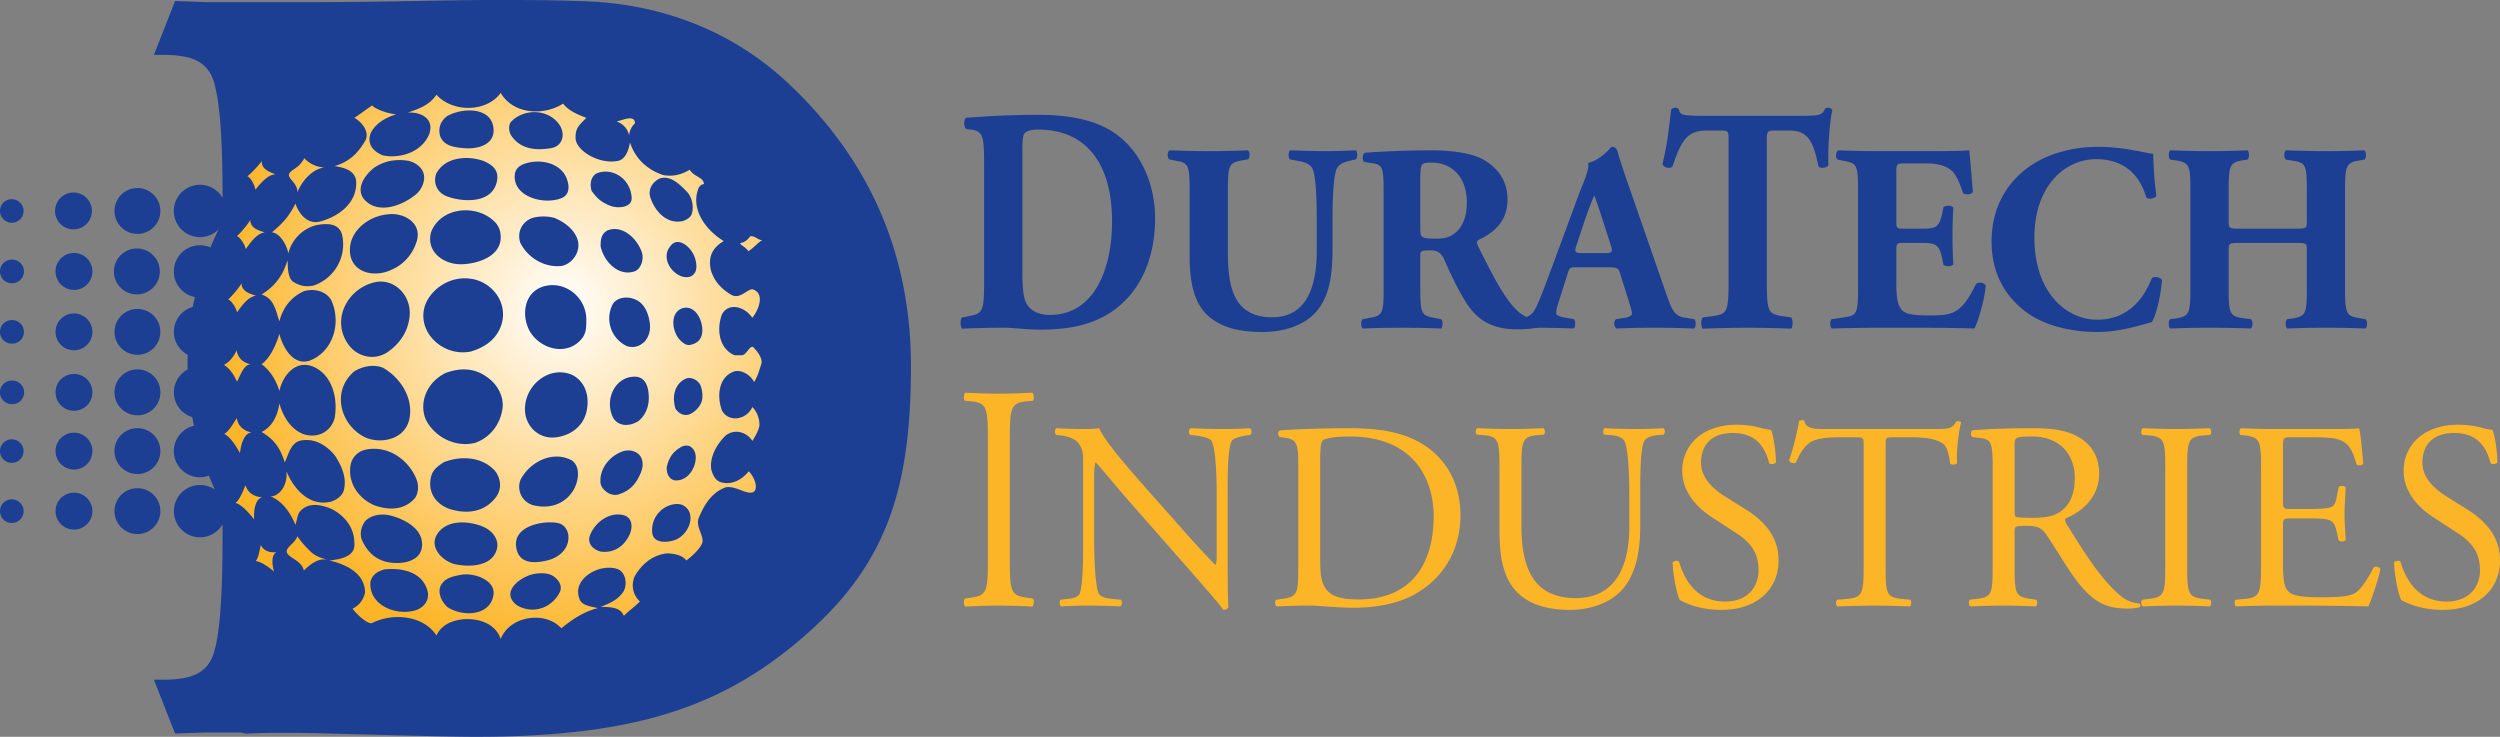 <?xml version="1.0" encoding="UTF-8"?>
<svg xmlns="http://www.w3.org/2000/svg" viewBox="0 0 191.615 56.473">
  <rect x="0" y="0" width="191.615" height="56.473" fill="#808080" stroke="none"/>
  <defs>
    <radialGradient id="duratech-logo-radial-gradient" cx="1329.262" cy="1247.598" r="43.445" fx="1329.262" fy="1247.598" gradientTransform="matrix(.609 0 0 .609 -766.524 -736.254)" gradientUnits="userSpaceOnUse">
      <stop offset="0" stop-color="#fff"></stop>
      <stop offset="1" stop-color="#fdb528"></stop>
    </radialGradient>
  </defs>
  <g fill="#1c3f94">
    <path d="M75.429 12.862c0-2.338-.04-2.805-.985-2.928l-.388-.048c-.205-.123-.205-.84.04-.864 1.724-.123 3.324-.22 5.496-.22 1.683 0 3.364.196 4.78.812 2.686 1.155 4.162 4.06 4.162 7.135 0 3.3-1.311 5.958-3.67 7.36-1.394.837-3.077 1.158-5.19 1.158-.963 0-1.988-.149-2.727-.149-.984 0-2.031.024-3.199.074-.165-.148-.165-.738 0-.861l.635-.124c.923-.195 1.046-.367 1.046-2.632v-8.713Zm2.934 7.801c0 1.354.041 2.241.41 2.758.37.493.961.714 1.702.714 3.546 0 4.76-3.79 4.76-7.139 0-4.43-1.952-7.062-5.663-7.062-.553 0-.943.123-1.065.319-.123.198-.144.666-.144 1.427v8.983ZM91.18 14.535c0-1.91-.12-2.052-1.045-2.215l-.513-.102c-.164-.124-.185-.574.04-.697.985.04 2.012.062 2.996.062 1.004 0 2.009-.023 2.995-.062.162.123.162.573 0 .697l-.495.082c-.922.183-1.045.326-1.045 2.235v4.738c0 2.4.269 5.045 3.386 5.045 2.625 0 3.425-2.297 3.425-5.106V16.73c0-1.663-.083-3.22-.31-3.753-.183-.432-.635-.555-1.188-.657l-.554-.102c-.165-.164-.123-.574 0-.697 1.107.04 1.91.062 2.75.062.756 0 1.516-.023 2.294-.062.124.123.166.533 0 .697l-.368.082c-.532.122-.922.245-1.109.677-.224.533-.306 2.09-.306 3.753v2.296c0 1.93-.184 3.693-1.315 4.944-.9.964-2.396 1.476-4.058 1.476-1.56 0-2.955-.246-4.06-1.148-1.067-.883-1.52-2.399-1.52-4.634v-5.129ZM106.05 14.905c0-2.05-.043-2.28-.903-2.401l-.554-.082c-.205-.102-.205-.613.042-.718a74.07 74.07 0 0 1 5.086-.183c1.744 0 3.24.266 4.02.738 1.189.697 1.804 1.722 1.804 3.034 0 1.826-1.23 2.606-2.174 3.077-.205.103-.205.226-.101.452 1.353 2.748 2.194 4.286 3.178 5.128.534.43 1.069.553 1.374.572.185.105.185.412.082.535-.329.143-.983.183-1.62.183-1.888 0-3.076-.676-3.977-2.152-.657-1.087-1.13-2.094-1.602-3.179-.247-.556-.573-.718-1.088-.718-.717 0-.758.04-.758.451v2.524c0 1.885.123 2.03 1.05 2.193l.549.103c.145.102.145.595 0 .718a74.21 74.21 0 0 0-6.008 0c-.163-.123-.163-.616 0-.718l.554-.103c.925-.163 1.047-.308 1.047-2.193v-7.26Zm2.81 2.603c0 .718.06.78 1.272.78.738 0 1.169-.184 1.557-.573.35-.35.74-1.006.74-2.215 0-1.848-1.088-3.036-2.689-3.036-.84 0-.84.062-.88 1.046v3.998Z"></path>
    <path d="M120.86 20.483c-.494 0-.556.02-.681.411l-.757 2.38c-.122.409-.143.573-.143.738 0 .123.164.246.738.347l.615.103c.124.142.165.616-.041.718-.719-.041-1.536-.041-2.4-.062-.697 0-1.168.062-2.112.062-.226-.123-.204-.553-.061-.718l.553-.062c.492-.062.923-.226 1.25-1.026.37-.82.72-1.804 1.273-3.28l1.846-5.006c.492-1.291.86-2.009.798-2.605.988-.224 1.743-1.227 1.787-1.227.266 0 .387.1.471.408.163.595.41 1.353.922 2.81l2.79 8.04c.429 1.232.617 1.682 1.375 1.824l.778.124c.121.102.165.595-.021.718a77.766 77.766 0 0 0-3.157-.062c-1.027 0-1.827.02-2.77.062-.226-.123-.267-.553-.04-.718l.656-.103c.473-.08.554-.224.554-.347 0-.145-.143-.638-.39-1.396l-.554-1.764c-.104-.328-.266-.369-.983-.369h-2.297Zm2.193-1.085c.472 0 .593-.064.409-.595l-.532-1.664c-.286-.88-.553-1.723-.739-2.154-.205.453-.532 1.313-.841 2.257l-.511 1.54c-.207.552-.083.616.429.616h1.785ZM132.487 10.72c0-.591 0-.713-.495-.713h-1.27c-1.498 0-1.927.984-2.543 2.781-.245.146-.636.099-.759-.223.432-1.699.534-3.222.678-4.184a.45.45 0 0 1 .285-.123c.105 0 .208.025.288.1.102.416.164.517 1.724.517h7.628c1.356 0 1.663-.024 1.848-.543a.44.44 0 0 1 .267-.074c.123 0 .265.1.307.174-.206.837-.35 2.83-.307 4.232-.104.223-.659.27-.76.075-.35-1.576-.636-2.732-2.174-2.732h-1.233c-.492 0-.551.072-.551.714v10.854c0 2.29.124 2.46 1.045 2.632l.82.124c.146.148.146.713 0 .861a87.645 87.645 0 0 0-3.282-.074c-.984 0-2.05.024-3.484.074-.166-.148-.166-.713 0-.861l.922-.124c.925-.172 1.046-.343 1.046-2.632V10.721ZM145.345 16.912c0 .576.021.616.577.616h1.413c1.068 0 1.292-.143 1.518-1.127l.102-.511c.144-.166.656-.166.76.021a34.52 34.52 0 0 0-.062 2.173c0 .78.02 1.518.062 2.174-.104.184-.616.205-.76.02l-.102-.512c-.226-.985-.45-1.148-1.518-1.148h-1.413c-.556 0-.577.019-.577.635v2.44c0 .944.083 1.6.329 1.947.267.372.657.534 2.154.534 1.783 0 2.482-.06 3.609-2.378.166-.226.678-.145.76.103-.082 1.066-.575 2.727-.863 3.28a151.812 151.812 0 0 0-4.736-.06h-2.666c-.989 0-1.99.02-3.529.06-.164-.122-.164-.615 0-.717l.964-.144c.922-.122 1.045-.267 1.045-2.152v-7.65c0-1.869-.123-2.012-1.045-2.175l-.51-.105c-.188-.12-.168-.592.04-.715a73.66 73.66 0 0 0 2.952.062h4.347c1.315 0 2.483-.023 2.748-.062.02.328.165 1.804.269 3.178-.083.225-.557.268-.76.082-.225-.719-.513-1.333-.78-1.62-.39-.39-1.006-.635-2.009-.635h-1.642c-.677 0-.677.04-.677.8v3.586ZM165.036 11.787c0 .368.06 2.01.245 3.198-.082.248-.636.33-.779.144-.554-1.906-1.867-2.93-3.857-2.93-2.277 0-4.716 1.946-4.716 6.027 0 4.083 2.357 6.277 4.82 6.277 2.48 0 3.628-1.784 4.182-3.18.166-.165.657-.101.779.144-.14 1.517-.49 2.75-.78 3.221-1.106.307-2.562.758-4.161.758-2.01 0-4.062-.473-5.516-1.557-1.48-1.13-2.606-2.832-2.606-5.376 0-2.501 1.067-4.266 2.483-5.434 1.454-1.21 3.546-1.823 5.68-1.823 2.092-.003 3.608.49 4.226.531ZM171.68 18.618c-.841 0-.862.019-.862.594v2.954c0 1.906.124 2.05 1.046 2.214l.656.082c.167.122.167.595 0 .718a88.98 88.98 0 0 0-3.116-.062c-.986 0-2.012.02-3.055.062-.166-.123-.166-.596 0-.718l.492-.062c.92-.183 1.045-.328 1.045-2.234v-7.63c0-1.91-.124-2.053-1.045-2.236l-.492-.064c-.166-.12-.166-.592 0-.715 1.003.04 2.069.062 3.055.062.923 0 1.948-.023 2.849-.062.166.123.166.594 0 .715l-.43.064c-.88.183-1.005.326-1.005 2.235v2.377c0 .596.02.616.862.616h4.268c.86 0 .86-.02.86-.616v-2.377c0-1.91-.104-2.052-1.047-2.215l-.553-.084c-.165-.12-.165-.592 0-.715a89.5 89.5 0 0 0 3.116.062c1.007 0 1.95-.023 2.892-.062.164.123.164.594 0 .715l-.407.064c-.947.183-1.07.326-1.07 2.235v7.631c0 1.906.123 2.05 1.07 2.214l.49.082c.164.122.164.595 0 .718a72.434 72.434 0 0 0-5.99 0c-.162-.123-.162-.596 0-.718l.452-.062c.943-.183 1.048-.328 1.048-2.234v-2.954c0-.575 0-.594-.86-.594h-4.27Z"></path>
  </g>
  <g fill="#fdb528">
    <path d="M75.717 33.915c0-2.61-.042-3.028-1.252-3.151l-.512-.05c-.124-.098-.083-.541.041-.614 1.026.047 1.723.073 2.583.073.82 0 1.518-.026 2.543-.073.126.073.165.516.042.615l-.512.049c-1.21.123-1.253.54-1.253 3.151v8.76c0 2.61.042 2.955 1.253 3.126l.512.074c.123.098.084.542-.042.616a50.211 50.211 0 0 0-2.543-.074c-.86 0-1.557.025-2.583.074-.124-.074-.165-.47-.04-.616l.51-.074c1.21-.171 1.253-.517 1.253-3.125v-8.761ZM94.094 42.93c0 .615 0 3.055.06 3.59-.04.122-.164.224-.388.224-.247-.35-.842-1.064-2.625-3.095l-4.76-5.415c-.553-.637-1.947-2.318-2.378-2.77h-.043c-.081.246-.1.718-.1 1.334v4.47c0 .964.041 3.632.368 4.247.144.224.533.347 1.046.39l.637.06c.122.163.1.412-.042.513a53.442 53.442 0 0 0-2.4-.061c-.86 0-1.415.021-2.133.061-.143-.101-.164-.39-.041-.512l.554-.062c.471-.042.8-.185.902-.409.29-.74.267-3.244.267-4.228V35.34c0-.572-.02-1.003-.453-1.474-.286-.289-.778-.432-1.27-.494l-.348-.04c-.124-.123-.124-.43.041-.513.86.062 1.948.062 2.317.062.328 0 .677-.022.943-.062.411 1.047 2.853 3.751 3.508 4.513l1.99 2.236c1.395 1.599 2.42 2.726 3.383 3.711h.04c.084-.103.084-.431.084-.862v-4.388c0-.963-.02-3.632-.41-4.247-.123-.183-.453-.306-1.274-.41l-.347-.04c-.143-.123-.124-.451.042-.513.941.04 1.64.062 2.418.062.882 0 1.415-.022 2.114-.062.163.102.163.39.042.513l-.288.04c-.656.104-1.068.266-1.15.43-.348.74-.306 3.283-.306 4.227v4.9ZM99.508 35.547c0-1.437-.103-1.867-.964-1.99l-.45-.062c-.167-.103-.187-.43.02-.513a87.133 87.133 0 0 1 5.145-.163c1.725 0 3.18.123 4.514.615 2.768 1.005 4.164 3.343 4.164 6.05 0 2.606-1.251 4.84-3.588 6.112-1.334.718-3.017.985-4.595.985-1.315 0-2.626-.164-3.345-.164-.861 0-1.598.021-2.562.061-.123-.061-.163-.39-.04-.512l.468-.062c1.19-.165 1.233-.409 1.233-2.563v-7.794Zm1.681 7.321c0 1.087.062 1.742.412 2.236.45.635 1.23.841 2.521.841 3.978 0 5.763-2.604 5.763-6.42 0-2.255-1.087-6.07-6.458-6.07-1.212 0-1.868.163-2.033.286-.164.125-.205.637-.205 1.559v7.568ZM124.879 38.03c0-1.274-.042-3.633-.39-4.248-.144-.245-.513-.39-1.027-.43l-.512-.043c-.124-.142-.082-.408.041-.49.779.04 1.538.062 2.338.062.86 0 1.415-.022 2.152-.062.165.102.146.37.041.49l-.49.043c-.512.04-.924.225-1.025.49-.31.678-.29 3.037-.29 4.187v2.317c0 1.784-.286 3.67-1.435 4.901-.88.965-2.4 1.497-3.916 1.497-1.415 0-2.83-.266-3.838-1.128-1.084-.903-1.598-2.398-1.598-4.839v-4.842c0-2.132-.041-2.48-1.23-2.583l-.512-.043c-.125-.08-.084-.428.04-.49 1.026.04 1.722.062 2.542.062.841 0 1.518-.022 2.523-.062.126.062.166.41.04.49l-.491.043c-1.188.103-1.23.45-1.23 2.583v4.431c0 3.302 1.028 5.477 4.162 5.477 2.975 0 4.105-2.338 4.105-5.455v-2.359ZM131.953 46.744c-1.724 0-2.81-.532-3.2-.759-.244-.45-.513-1.907-.554-2.869.103-.145.41-.186.494-.061.307 1.044 1.147 3.054 3.526 3.054 1.721 0 2.564-1.128 2.564-2.358 0-.903-.183-1.908-1.68-2.872l-1.949-1.27c-1.026-.68-2.216-1.85-2.216-3.53 0-1.946 1.52-3.525 4.184-3.525.636 0 1.375.1 1.908.265.267.062.552.123.72.123.183.492.366 1.642.366 2.502-.083.124-.41.186-.512.062-.266-.986-.82-2.318-2.789-2.318-2.008 0-2.44 1.332-2.44 2.275 0 1.191.983 2.031 1.742 2.525l1.64 1.026c1.29.798 2.565 1.988 2.565 3.936 0 2.256-1.702 3.794-4.369 3.794ZM144.525 43.34c0 2.155.041 2.44 1.229 2.564l.658.062c.126.082.083.451-.04.512a74.273 74.273 0 0 0-2.686-.061c-.823 0-1.54.021-2.852.061-.123-.061-.165-.41 0-.512l.74-.062c1.168-.103 1.27-.409 1.27-2.563v-9.17c0-.634 0-.655-.615-.655h-1.13c-.881 0-2.007.04-2.52.513-.494.452-.698.903-.924 1.415-.165.124-.45.019-.533-.144.328-.922.636-2.235.78-3.055.06-.04.326-.061.387 0 .126.656.803.636 1.745.636h8.306c1.108 0 1.294-.043 1.6-.574.102-.044.327-.02.37.061-.226.841-.37 2.502-.308 3.116-.081.164-.43.164-.534.043-.06-.514-.205-1.271-.513-1.498-.47-.35-1.252-.513-2.378-.513h-1.456c-.616 0-.596.021-.596.698v9.127ZM152.73 35.976c0-1.947-.063-2.296-.905-2.399l-.656-.082c-.144-.103-.144-.43.022-.513 1.15-.101 2.564-.163 4.573-.163 1.273 0 2.481.102 3.424.615.987.514 1.704 1.436 1.704 2.87 0 1.95-1.536 3.014-2.564 3.426-.103.123 0 .329.103.493 1.64 2.645 2.727 4.287 4.123 5.457.348.305.861.53 1.415.572.102.04.122.206.018.288-.182.061-.51.102-.902.102-1.742 0-2.787-.514-4.244-2.584-.534-.76-1.375-2.174-2.009-3.098-.31-.448-.638-.656-1.458-.656-.92 0-.962.023-.962.452v2.585c0 2.154.041 2.398 1.233 2.563l.427.062c.122.101.082.451-.04.512-.924-.04-1.62-.061-2.44-.061-.863 0-1.599.021-2.567.061-.12-.061-.162-.369-.042-.512l.515-.062c1.19-.143 1.231-.409 1.231-2.563v-7.365Zm1.682 2.935c0 .37 0 .594.062.675.061.062.368.102 1.415.102.734 0 1.516-.079 2.111-.53.555-.432 1.024-1.15 1.024-2.546 0-1.62-1.004-3.157-3.282-3.157-1.268 0-1.33.082-1.33.655v4.801ZM165.96 35.997c0-2.172-.043-2.521-1.253-2.626l-.515-.039c-.12-.084-.08-.451.042-.513 1.027.04 1.726.062 2.584.062.823 0 1.519-.022 2.544-.062.123.062.165.429.042.513l-.514.04c-1.21.104-1.25.453-1.25 2.625v7.302c0 2.175.04 2.462 1.25 2.605l.514.062c.123.08.081.451-.042.512a61.117 61.117 0 0 0-2.544-.061c-.858 0-1.557.021-2.584.061-.123-.061-.163-.39-.042-.512l.515-.062c1.21-.143 1.253-.43 1.253-2.605v-7.302ZM173.3 35.956c0-2.13-.04-2.44-1.25-2.585l-.33-.039c-.122-.084-.08-.451.04-.513.883.04 1.583.062 2.42.062h3.858c1.31 0 2.523 0 2.77-.062.124.348.246 1.826.327 2.728-.081.123-.411.163-.514.042-.306-.965-.49-1.684-1.558-1.951-.43-.1-1.085-.122-1.992-.122h-1.473c-.616 0-.616.04-.616.82v4.102c0 .576.061.576.676.576h1.192c.86 0 1.497-.044 1.74-.124.247-.083.391-.206.493-.718l.165-.84c.1-.123.45-.123.533.019 0 .492-.083 1.292-.083 2.072 0 .738.083 1.517.083 1.969-.083.142-.432.142-.533.021l-.185-.8c-.082-.37-.226-.678-.635-.779-.288-.084-.78-.104-1.578-.104h-1.192c-.615 0-.676.02-.676.554v2.892c0 1.087.061 1.787.39 2.133.246.248.677.471 2.48.471 1.58 0 2.175-.08 2.626-.306.372-.206.922-.923 1.457-1.99.145-.102.43-.04.513.143-.144.717-.657 2.297-.924 2.851-1.844-.04-3.671-.061-5.496-.061h-1.847c-.881 0-1.578.021-2.788.061-.123-.061-.165-.39-.041-.512l.675-.062c1.17-.103 1.273-.409 1.273-2.563v-7.385ZM187.246 46.744c-1.72 0-2.81-.534-3.2-.759-.244-.45-.512-1.907-.552-2.869.102-.145.41-.186.493-.061.307 1.043 1.147 3.054 3.525 3.054 1.723 0 2.565-1.128 2.565-2.358 0-.903-.184-1.908-1.68-2.872l-1.95-1.27c-1.025-.68-2.217-1.85-2.217-3.53 0-1.946 1.52-3.525 4.186-3.525.634 0 1.374.1 1.906.265.268.062.554.123.719.123.185.492.37 1.642.37 2.502-.083.124-.411.186-.514.062-.267-.986-.82-2.318-2.79-2.318-2.01 0-2.44 1.332-2.44 2.275 0 1.191.984 2.031 1.744 2.525l1.639 1.026c1.294.798 2.565 1.988 2.565 3.936 0 2.256-1.702 3.794-4.369 3.794Z"></path>
  </g>
  <path fill="url(#duratech-logo-radial-gradient)" stroke-width="0" d="M37.855 4.946c-6.761 0-12.827 2.96-16.982 7.653a1.348 1.348 0 1 0-1.64 2.086 22.556 22.556 0 0 0-4.056 12.939c0 5.235 1.78 10.058 4.764 13.895a1.35 1.35 0 1 0 1.607 1.853c4.124 4.269 9.901 6.93 16.307 6.93 12.523 0 22.674-10.157 22.674-22.678 0-12.525-10.151-22.678-22.674-22.678Z"></path>
  <g fill="#1c3f94">
    <path d="M31.673 15.057c.41-.278.726-.68.82-1.236.138-.82-.547-1.368-1.231-1.503-.956-.135-1.779 0-2.598.546-.686.547-1.371 1.504-.823 2.326.959 1.233 2.737.684 3.832-.133ZM30.03 20.663c.96-.41 1.63-1.237 1.916-2.19.408-1.368-.957-2.188-2.187-2.05-1.643.135-3.285 1.504-2.876 3.281.41 1.368 2.054 1.505 3.146.96ZM29.759 26.952c.851-.605 1.527-1.508 1.638-2.734.14-1.505-1.091-2.871-2.597-2.6-2.052.411-3.42 2.736-2.188 4.652.681 1.094 2.093 1.432 3.147.682ZM35.64 11.361c.953.073 2.294-.248 2.187-1.506-.135-1.642-2.325-1.642-3.557-.957-.544.41-.684.957-.544 1.503.272.824 1.203.904 1.915.96ZM34.27 15.057c1.242.456 3.53.566 3.83-1.236.14-.82-.408-1.23-1.094-1.503-1.23-.41-2.873-.274-3.556.957-.273.685.008 1.48.82 1.782ZM35.228 20.253c1.239.023 3.149-.543 3.149-2.056 0-.68-.267-1.107-.823-1.502-1.454-1.033-3.828-.683-4.513 1.093-.41 1.504.948 2.44 2.187 2.465ZM35.911 21.347c-1.366-.138-2.734.682-3.28 1.914-.821 2.051 1.23 4.103 3.419 3.691.956-.272 1.905-.822 2.327-1.912.683-1.78-.685-3.559-2.466-3.693ZM37.281 28.87c-.96-.686-2.053-.686-3.148-.274-1.367.684-2.05 2.19-1.502 3.554.683 1.37 2.322 2.19 3.828 1.78 1.095-.41 1.878-1.38 2.053-2.598.135-.958-.411-1.917-1.23-2.462ZM27.978 33.52c1.23.548 3.141.164 3.42-1.506.275-1.64-.82-3.144-2.05-3.83-.684-.272-1.507-.134-2.19.274-1.777 1.506-1.094 4.104.82 5.061ZM28.664 38.717c1.095.41 2.325.41 3.146-.547.272-.41.284-.961.136-1.365-.549-1.506-2.187-2.737-3.968-2.329a1.49 1.49 0 0 0-1.095 1.096c-.27 1.366.548 2.598 1.781 3.145ZM33.998 35.435c-.412.275-.821.547-.957 1.094-.275 1.095.273 2.05 1.367 2.464 1.233.41 2.632.334 3.555-.823.549-.683.414-1.504 0-2.05-.957-1.096-2.596-1.232-3.965-.685ZM29.759 43.095c.943.181 2.595.006 2.595-1.369 0-1.229-1.337-1.91-2.325-2.187-.67-.188-1.503-.137-2.051.411-.27.41-.409.818-.27 1.367.408.957 1.071 1.59 2.05 1.778ZM37.006 40.36c-1.167-.475-2.887-.545-3.556.685-.498.914.411 1.914 1.368 2.187 1.232.275 3.001.17 3.283-1.23.138-.685-.385-1.354-1.095-1.642ZM29.483 43.642c-.546.137-.957.41-1.093.958-.137 1.779 1.95 2.613 3.42 2.188.712-.205 1.14-.831.956-1.504-.412-1.505-2.05-1.777-3.283-1.642ZM35.367 44.052c-.728.125-1.369.275-1.641.959-.14.547.135 1.094.544 1.504 1.232.819 3.353.678 3.557-.957.136-1.096-1.481-1.674-2.46-1.506ZM42.205 44.052c-.4-.168-1.095-.135-1.505 0-.957.275-2.323 1.37-1.095 2.327 1.095.682 2.593.344 3.285-.957.311-.593-.228-1.177-.685-1.37ZM42.754 40.087c-1.237-.226-3.621.288-3.149 2.053.292 1.093 1.384 1.04 2.327.819.843-.198 1.638-.812 1.638-1.777 0-.55-.344-1.01-.816-1.095ZM43.847 35.299c-1.506-.823-3.285.136-3.967 1.506-.275.819.135 1.64.956 1.912.547.138 1.1.153 1.642 0a2.533 2.533 0 0 0 1.643-1.504c.273-.684.273-1.503-.274-1.914ZM43.847 28.731c-1.915-.819-3.967 1.097-3.557 3.147.272 1.096 1.23 1.781 2.325 1.641 1.062-.133 2.042-.78 2.324-1.915.276-1.094 0-2.324-1.092-2.873ZM41.932 21.892c-1.642.275-2.052 2.053-1.37 3.42.82 1.506 3.008 2.052 4.106.547.271-.41.271-.819.271-1.367 0-1.641-1.503-2.874-3.007-2.6ZM40.836 16.695c-.821.274-1.23 1.093-.956 1.915.546 1.094 1.777 1.914 3.146 1.777.82-.134 1.545-1.107 1.233-2.052-.277-.818-1.098-1.366-1.78-1.64a3.317 3.317 0 0 0-1.643 0ZM40.562 12.453c-.447.1-.957.273-1.092.822-.276 1.782 2.187 2.462 3.556 1.915.684-.273.609-.976.41-1.506-.41-1.092-1.77-1.473-2.874-1.23ZM42.205 11.361c.967-.155 1.126-1.114.685-1.78-.823-1.23-2.675-1.3-3.696-.273-.213.217-.24.736 0 1.093.723 1.068 1.921 1.134 3.011.96ZM46.732 15.757c.383.159.975.187 1.354-.02.378-.205.37-.536.275-.958-.275-1.23-1.506-1.915-2.6-1.504-.546.274-.546.957-.41 1.367.41.548.7.835 1.381 1.115ZM46.581 17.651c-.547.276-.547.822-.547 1.233.276 1.231 1.406 2.316 2.6 1.916.483-.163.76-.935.547-1.508-.411-1.095-1.507-2.05-2.6-1.64ZM48.77 22.987c-.546-.274-1.365-.274-1.777.274a2.345 2.345 0 0 0 1.093 3.283c.549.136.957 0 1.37-.411.408-.546.442-1.1.272-1.779-.136-.546-.41-1.093-.958-1.367ZM48.635 28.87c-1.513.008-2.325 1.778-1.642 3.147.412.682 1.23.682 1.915.275.547-.414.82-1.098.82-1.782 0-.819-.23-1.644-1.093-1.64ZM47.674 34.614c-.976.362-1.777 1.368-1.64 2.463.138.547.833.994 1.371.82.61-.195 1.126-.533 1.503-1.231.29-.538.455-1.01.273-1.505-.214-.574-.92-.765-1.507-.547ZM47.951 39.539c-1.096-.411-2.321.412-2.736 1.506-.236.615.273 1.095.82 1.23.958.138 1.748-.35 2.189-1.23.273-.548.273-1.234-.273-1.506ZM52.327 38.717c-.272-.136-.67-.093-.958 0a2.003 2.003 0 0 0-1.368 2.19c.138.684.959.684 1.505.547.685-.137 1.22-.772 1.369-1.367.136-.548 0-1.094-.548-1.37ZM52.875 34.204c-.094-.057-.386-.077-.548 0-.782.371-1.094.957-1.23 1.64 0 .412.136.822.546.96.82.134 1.468-.558 1.644-1.369.107-.5.014-.98-.412-1.23ZM52.602 29.007c-.96.408-1.096 1.503-.823 2.325.276.411.697.577 1.096.411.423-.18.91-.669.956-1.233.03-.34-.039-.724-.135-.957-.168-.4-.685-.683-1.094-.546ZM52.191 23.67c-.822.41-.685 1.642-.136 2.327.272.273.547.547.956.411.548-.138.82-.531.82-1.096 0-.958-.684-2.051-1.64-1.641ZM51.37 18.884c-.684.82.002 2.046.957 2.325.116.034.387.056.548 0 .575-.204.565-.827.412-1.368-.276-.957-1.369-1.777-1.918-.957ZM52.191 16.969c.322-.044.71-.263.82-.546.153-.395.136-1.233-.41-1.78-.546-.545-1.232-1.232-2.052-.959-.548.276-.915.848-.685 1.506.309.881 1.099 1.939 2.327 1.779ZM10.533 14.412a1.757 1.757 0 1 0 0 3.516 1.758 1.758 0 1 0 0-3.516ZM5.669 14.755a1.413 1.413 0 1 0 .001 2.825 1.413 1.413 0 0 0-.001-2.825ZM.902 15.265a.903.903 0 0 0 0 1.808c.5 0 .907-.405.907-.904s-.407-.904-.907-.904ZM10.533 19.046a1.759 1.759 0 1 0 0 3.517 1.759 1.759 0 0 0 0-3.517ZM5.669 19.39a1.413 1.413 0 1 0 .001 2.83 1.413 1.413 0 0 0-.001-2.83ZM.902 19.9c-.499 0-.902.403-.902.903s.403.903.902.903a.904.904 0 1 0 0-1.807Z"></path>
    <circle cx="10.533" cy="25.437" r="1.758"></circle>
    <path d="M5.669 24.024a1.412 1.412 0 1 0 0 2.825 1.412 1.412 0 0 0 0-2.825ZM.902 24.534a.903.903 0 0 0 0 1.807.904.904 0 1 0 0-1.807ZM10.533 28.312a1.76 1.76 0 1 0 .001 3.52 1.76 1.76 0 0 0 0-3.52ZM5.669 28.66a1.412 1.412 0 1 0 0 2.824c.78 0 1.415-.632 1.415-1.41 0-.783-.635-1.415-1.415-1.415ZM.902 29.168a.903.903 0 0 0 0 1.808.905.905 0 1 0 0-1.808ZM10.533 32.816a1.759 1.759 0 1 0 0 3.518 1.759 1.759 0 0 0 0-3.518ZM5.669 33.163a1.41 1.41 0 1 0 0 2.824c.78 0 1.415-.633 1.415-1.412 0-.781-.635-1.412-1.415-1.412ZM.902 33.672a.904.904 0 1 0 .003 1.808.904.904 0 0 0-.003-1.808ZM10.533 37.419a1.757 1.757 0 1 0 0 3.515 1.758 1.758 0 1 0 0-3.516ZM5.669 37.763a1.413 1.413 0 1 0 .002 2.826 1.413 1.413 0 0 0-.002-2.826ZM.902 38.273a.9.9 0 0 0-.902.903.905.905 0 1 0 .902-.902Z"></path>
    <path d="M60.397 6.366C57.057 3.233 51.85.244 44.407.081 41.9 0 40.682 0 37.69 0c-3.56 0-8.17.163-13.916.163h-8.011L13.417.08l-1.62 4.127h.73c2.43 0 3.56.645 3.963 2.427.405 1.617.569 4.53.569 8.414v.113a2.003 2.003 0 0 0-1.727-.997 2.006 2.006 0 1 0 1.425 3.413c-.222.455-.429.917-.624 1.388a2.006 2.006 0 1 0-1.196 3.805c-.055.25-.117.498-.164.752a1.996 1.996 0 0 0-1.447 1.915c0 .764.434 1.421 1.064 1.758-.005.221-.02.439-.02.657 0 .156.012.308.015.463a1.996 1.996 0 0 0-1.059 1.758c0 .898.598 1.65 1.412 1.903.04.22.085.437.131.653a2.002 2.002 0 0 0 .463 3.951 2 2 0 0 0 .68-.126c.141.357.29.715.447 1.063a1.991 1.991 0 0 0-1.127-.344 2.004 2.004 0 1 0 0 4.009 2 2 0 0 0 1.727-1v.836c0 .17-.002.336-.003.503-.002.279-.002.548-.005.815l-.002.442c-.04 3.123-.205 5.493-.559 6.89-.402 1.78-1.534 2.427-3.964 2.427h-.728l1.619 4.127 2.345-.082h2.668l.409.09c1.616-.083 3.8-.083 6.633 0 5.987.162 9.63.243 10.923.243 11.407 0 18.202-1.942 24.351-6.958 6.96-5.664 9.076-11.483 9.076-21.436 0-9.708-4.039-16.661-9.425-21.713ZM48.666 9.46c-.179.137-.442.535-.442.944-.143-.738-.726-1.009-.957-1.093.546-.137 1.399-.533 1.399.149Zm-25.537 2.969c.129-.194.163-.164.163-.328.35.374.908.724 1.563.724-.982.163-1.726 1.083-2.055 1.901 0-.655-.656-.983-.656-1.312 0-.328.656-.492.985-.985Zm-3.067-.096c-.044.686.728.884 1.04 1.025-.566.045-1.042.577-1.525 1.183-.057-.36-.342-.901-.616-1.038.202-.135.905-.839 1.1-1.17Zm-.88 4.524c0 .688.784.835 1.104.956-.562.081-1.003.644-1.447 1.278-.08-.356-.402-.877-.683-.997.196-.146.853-.89 1.026-1.237Zm-.671 4.851c0 .69.783.837 1.105.957-.562.081-1.005.642-1.447 1.277-.08-.353-.4-.874-.682-.997.195-.144.853-.892 1.024-1.237Zm3.463 20.543c0-.33.655-.658.821-1.15.326.492.656.82.984 1.15.418.418.822.491 1.314.655-.656-.164-1.314.33-1.807.822-.165-.822-1.312-.986-1.312-1.477Zm-4.787-8.991c.421-.24.817-1.028.972-1.217.066.686.665 1.022 1.115 1.102-.511.05-.797.779-.879 1.582-.226-.397-.7-1.232-1.208-1.467Zm3.81 10.54c-.3-.244-.93-.756-1.4-.792.256-.31.329-1.036.393-1.228.26.514.834.604 1.215.531-.389.186-.39.84-.208 1.489Zm-1.521-3.989c-.288-.36-.884-1.11-1.42-1.264.379-.303.648-1.142.77-1.352.171.666.816.908 1.273.913-.497.128-.667.896-.623 1.703Zm-1.353-12.968c.162.76.644.963 1.084 1.084-.513 0-.762.802-1.043 1.324-.186-.419-.521-1.004-1.004-1.285.443-.2.844-.763.963-1.123Zm40.224 1.071c-.137.411-.276.958-.55 1.368-.272-.55-.955-.957-1.502-.82-1.232.41-1.37 1.915-.957 3.008.546.96 1.913.683 2.324-.272.41.41.548.955.548 1.366 0 .273-.274.823-.548 1.233-.411-.686-1.367-.96-2.052-.41-.684.682-1.231 1.64-1.095 2.597.094.333.274.82.685.958.821.276 1.642-.137 2.19-.819.546.546.82 1.64.135 1.64-.546 0-1.23-.545-1.915-.41-1.095.41-1.642 1.368-2.051 2.326-.272.684.409 1.368.272 1.914-.135.412-.684.958-1.23 1.368-.274-.41-.957-.546-1.503-.546-1.097.136-1.917.82-2.463 1.777-.274.684-.138 1.37.408 1.916-.408.41-.82.684-1.23 1.093-.249-.618-.9-.684-1.779-.683.685-.273 1.371-.547 1.78-1.23.272-.55.137-1.37-.409-1.643-1.37-.545-3.558.683-3.011 2.189.136.549.755.636 1.44.771-1.095.277-1.987.87-2.808 1.553-1.232-1.366-3.966-.957-4.649.822-.414-1.231-1.78-1.64-3.01-1.504-.822.136-1.506.41-1.917 1.231-.957-1.506-3.283-1.778-4.924-.958-.273.138-1.095-.548-1.505-1.095.548-.271.82-.683.957-1.231 0-1.505-1.504-2.189-2.734-2.462.781-.086 2.049-.274 1.914-1.368 0-1.096-.684-2.053-1.777-2.599-.686-.273-1.644-.546-2.327.137-.274.274-.274.684-.409 1.095-.412-.958-.958-1.778-1.917-2.188.585.048 1.323-.725 1.231-1.915.548 1.367 1.778 2.736 3.422 2.325.41-.139.818-.41.956-.82.275-.96-.138-1.915-.684-2.736-.682-.823-1.641-1.37-2.735-1.095-.685.272-.821 1.095-1.095 1.641-.342-1.101-.82-1.779-1.778-2.327.821-.409 1.23-1.23 1.367-2.188.275.958.821 1.914 1.778 2.325 1.096.411 2.19-.137 2.463-1.23.275-1.641-.272-3.42-1.777-3.966-1.23-.412-2.19.68-2.464 1.914-.366-1.218-1.036-1.818-1.367-2.052.532-.37 1.033-1.207 1.367-2.324.275 1.094 1.096 2.462 2.325 2.05 1.78-.684 2.462-2.873 1.644-4.65-.41-.683-1.288-.893-2.055-.683-.957.408-1.64 1.23-1.914 2.324-.273-.82-.409-1.779-1.367-2.052.821-.547 1.168-.924 1.603-1.661.268-.536.403-1.041.403-.902 0 .41-.006 1.34.457 1.606.464.268.84.385 1.504.272 1.641-.545 2.619-2.27 2.187-3.966-.271-.82-1.095-.82-1.913-.683a2.965 2.965 0 0 0-2.19 2.189c-.08-.59-.615-1.561-1.252-1.628.971-.803 1.39-1.383 1.801-2.203.273.82.958 1.642 1.915 1.369 1.504-.413 2.87-1.505 2.733-3.145-.135-.823-1.022-.994-1.64-1.096 1.135-.346 1.76-.971 2.325-1.914.412-.685-.27-1.506-.82-1.78.411-.271.958-.684 1.368-.957.084.144.849.572 1.838.685-.923.27-1.7.819-1.974 1.503-.274.82.274 1.368.958 1.643 1.368.273 3.006-.275 3.555-1.643.41-1.232-.709-1.693-1.641-1.64.835-.291 1.641-.548 2.188-1.37 1.232 1.37 3.831 1.37 4.927-.136.957 1.644 3.28 1.777 4.784.82.41.547 1.098.824 1.778 1.094-.545.548-.882.808-.818 1.64.138.968 1.923 1.96 3.284 1.644.408-.093.744-.566.88-1.397.41 1.231 1.307 2.08 2.537 2.491.684.137 1.37 0 2.053-.41.272.547 1.076.565 1.076 1.111-.247 0-.392.258-.392.258-.684 1.64.546 3.281 1.914 4.104-.958.546-1.23 1.367-.958 2.325.274.82.823 1.367 1.506 1.777.683.411 1.23-.41 1.641-.41.958.274.548 1.504 0 2.187-.548-.819-1.778-1.23-2.324-.273-.412 1.095-.275 2.601.957 3.147h.547c.409 0 .683-.96.956-.546.273.272.683.82.549 1.23Zm-1-8.66c-.162-.326-.705-.513-.591-.628.378-.054.594-.322.757-.52.38-.032.59.304.916.304-.326.162-.753.68-1.082.845Z"></path>
  </g>
</svg>
